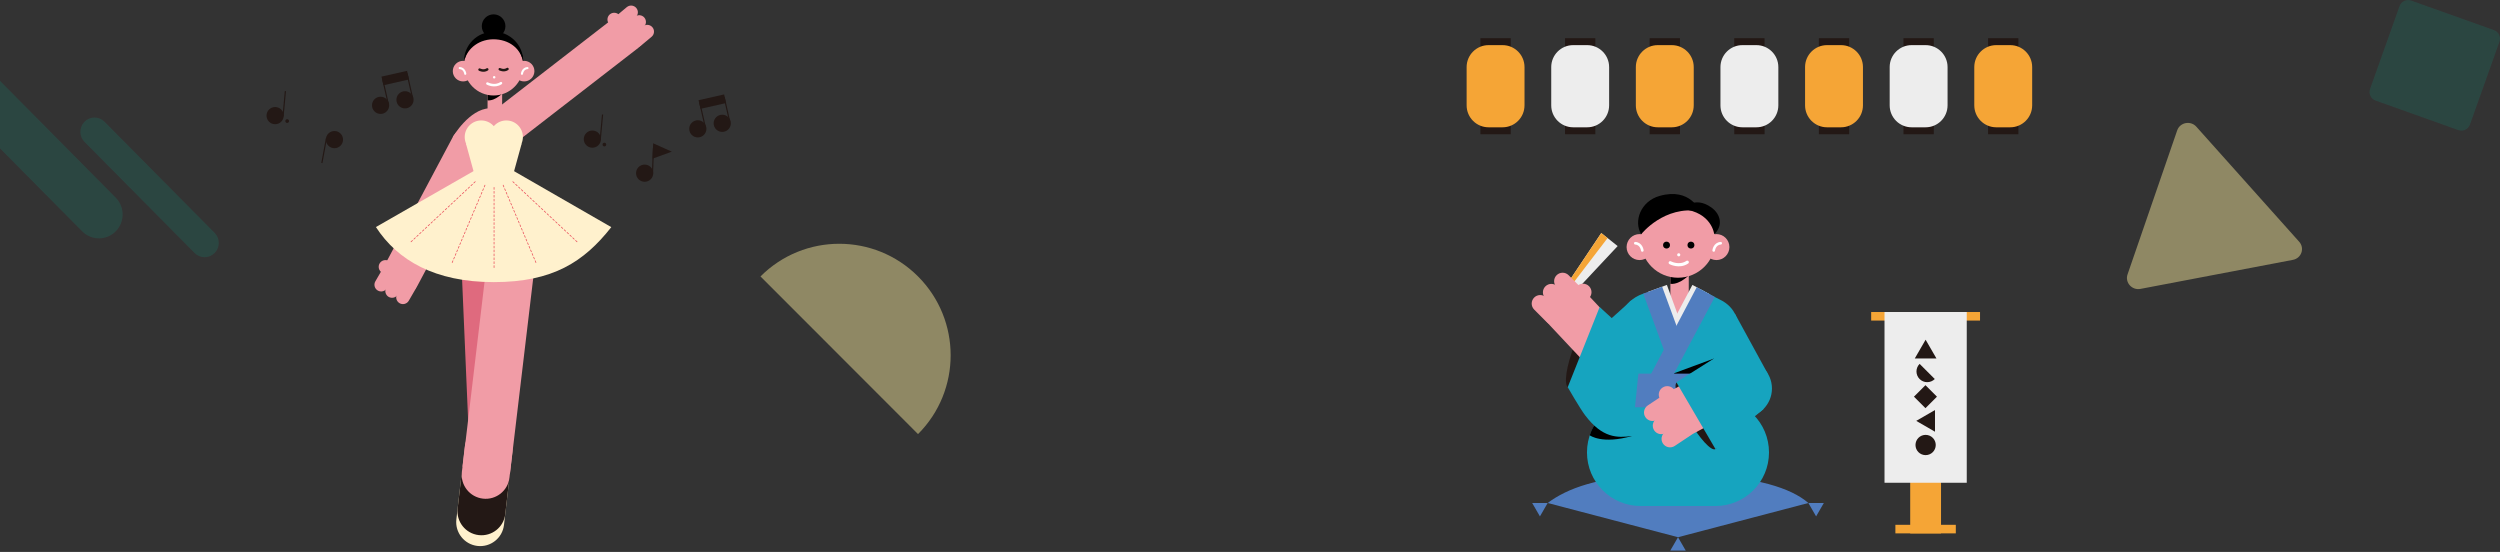 <?xml version="1.0" encoding="utf-8"?>
<!-- Generator: Adobe Illustrator 27.6.1, SVG Export Plug-In . SVG Version: 6.00 Build 0)  -->
<svg version="1.1" xmlns="http://www.w3.org/2000/svg" xmlns:xlink="http://www.w3.org/1999/xlink" x="0px" y="0px" width="770px"
	 height="170px" viewBox="0 0 770 170" enable-background="new 0 0 770 170" xml:space="preserve">
<rect x="0" y="0" width="770" height="170" fill="#333333" stroke="none"/>
<g id="グループ_6_00000006692090750282914130000002042263189682304395_">
	<g id="シェイプ_3_xA0_クリッピングパス" opacity="0.15">
		<g>
			<path fill="#00B496" d="M768.13,9.27l-25.49-9.09c-1.46-0.52-3.06,0.24-3.58,1.7l-9.08,25.51c-0.52,1.46,0.24,3.07,1.7,3.59
				l25.49,9.09c1.46,0.52,3.06-0.24,3.58-1.7l9.08-25.51C770.35,11.4,769.59,9.79,768.13,9.27z"/>
		</g>
	</g>
	<g id="shape_xA0_クリッピングパス_00000020375661628605578300000000759757178053428408_" opacity="0.45">
		<g>
			<path fill="#FFF0A0" d="M282.75,85.14c-13.4-13.41-35.12-13.41-48.52,0l48.52,48.56C296.15,120.3,296.15,98.55,282.75,85.14z"/>
		</g>
	</g>
	<g id="shape_xA0_クリッピングパス_00000069397204430246705350000001702887092767804032_" opacity="0.15">
		<g>
			<path fill="#00B496" d="M-17.58,7.16c-2.85-2.87-7.46-2.87-10.31,0c-2.85,2.87-2.85,7.53,0,10.4l53.21,53.7
				c2.85,2.87,7.46,2.87,10.31,0c2.85-2.87,2.85-7.53,0-10.4L-17.58,7.16z M66.11,71.72L32.19,37.49c-1.7-1.72-4.46-1.72-6.16,0
				c-1.7,1.72-1.7,4.5,0,6.22l33.91,34.22c1.7,1.72,4.46,1.72,6.16,0C67.81,76.22,67.81,73.43,66.11,71.72z"/>
		</g>
	</g>
	<g>
		<g>
			<g>
				<rect x="455.97" y="35.86" fill="#231815" width="9.34" height="5.49"/>
				
					<rect x="455.97" y="11.77" transform="matrix(-1 2.417705e-10 -2.417705e-10 -1 921.278 29.021)" fill="#231815" width="9.34" height="5.49"/>
				<path fill="#F5A536" d="M462.79,39.21h-4.31c-3.73,0-6.76-3.03-6.76-6.76V20.66c0-3.73,3.03-6.76,6.76-6.76h4.31
					c3.73,0,6.76,3.03,6.76,6.76v11.78C469.55,36.18,466.53,39.21,462.79,39.21z"/>
			</g>
			<g>
				<rect x="482.03" y="35.86" fill="#231815" width="9.34" height="5.49"/>
				
					<rect x="482.03" y="11.77" transform="matrix(-1 2.417705e-10 -2.417705e-10 -1 973.397 29.021)" fill="#231815" width="9.34" height="5.49"/>
				<path fill="#EDEDED" d="M488.85,39.21h-4.31c-3.73,0-6.76-3.03-6.76-6.76V20.66c0-3.73,3.03-6.76,6.76-6.76h4.31
					c3.73,0,6.76,3.03,6.76,6.76v11.78C495.61,36.18,492.59,39.21,488.85,39.21z"/>
			</g>
			<g>
				<rect x="508.09" y="35.86" fill="#231815" width="9.34" height="5.49"/>
				
					<rect x="508.09" y="11.77" transform="matrix(-1 2.417705e-10 -2.417705e-10 -1 1025.516 29.021)" fill="#231815" width="9.34" height="5.49"/>
				<path fill="#F5A536" d="M514.91,39.21h-4.31c-3.73,0-6.76-3.03-6.76-6.76V20.66c0-3.73,3.03-6.76,6.76-6.76h4.31
					c3.73,0,6.76,3.03,6.76,6.76v11.78C521.67,36.18,518.65,39.21,514.91,39.21z"/>
			</g>
			<g>
				<rect x="534.15" y="35.86" fill="#231815" width="9.34" height="5.49"/>
				
					<rect x="534.15" y="11.77" transform="matrix(-1 2.417705e-10 -2.417705e-10 -1 1077.635 29.021)" fill="#231815" width="9.34" height="5.49"/>
				<path fill="#EDEDED" d="M540.97,39.21h-4.31c-3.73,0-6.76-3.03-6.76-6.76V20.66c0-3.73,3.03-6.76,6.76-6.76h4.31
					c3.73,0,6.76,3.03,6.76,6.76v11.78C547.73,36.18,544.7,39.21,540.97,39.21z"/>
			</g>
			<g>
				<rect x="560.21" y="35.86" fill="#231815" width="9.34" height="5.49"/>
				
					<rect x="560.21" y="11.77" transform="matrix(-1 2.417705e-10 -2.417705e-10 -1 1129.754 29.021)" fill="#231815" width="9.34" height="5.49"/>
				<path fill="#F5A536" d="M567.03,39.21h-4.31c-3.73,0-6.76-3.03-6.76-6.76V20.66c0-3.73,3.03-6.76,6.76-6.76h4.31
					c3.73,0,6.76,3.03,6.76,6.76v11.78C573.79,36.18,570.76,39.21,567.03,39.21z"/>
			</g>
			<g>
				<rect x="586.27" y="35.86" fill="#231815" width="9.34" height="5.49"/>
				
					<rect x="586.27" y="11.77" transform="matrix(-1 2.417705e-10 -2.417705e-10 -1 1181.873 29.021)" fill="#231815" width="9.34" height="5.49"/>
				<path fill="#EDEDED" d="M593.09,39.21h-4.31c-3.73,0-6.76-3.03-6.76-6.76V20.66c0-3.73,3.03-6.76,6.76-6.76h4.31
					c3.73,0,6.76,3.03,6.76,6.76v11.78C599.85,36.18,596.82,39.21,593.09,39.21z"/>
			</g>
			<g>
				<rect x="612.33" y="35.86" fill="#231815" width="9.34" height="5.49"/>
				
					<rect x="612.33" y="11.77" transform="matrix(-1 2.417705e-10 -2.417705e-10 -1 1233.992 29.021)" fill="#231815" width="9.34" height="5.49"/>
				<path fill="#F5A536" d="M619.15,39.21h-4.31c-3.73,0-6.76-3.03-6.76-6.76V20.66c0-3.73,3.03-6.76,6.76-6.76h4.31
					c3.73,0,6.76,3.03,6.76,6.76v11.78C625.91,36.18,622.88,39.21,619.15,39.21z"/>
			</g>
		</g>
		<g>
			<rect x="498.24" y="104.79" fill="#517DBF" width="8.92" height="15.75"/>
			<g>
				<path fill="#517DBF" d="M523.97,146.26l-7.14-1.88l-6.83,1.79c-17.82,0.64-27.34,4.28-33.32,8.75l40.15,10.54l40.15-10.54
					C551.51,150.17,540.73,147.02,523.97,146.26z"/>
				<polygon fill="#517DBF" points="516.83,165.47 514.44,169.59 519.21,169.59 				"/>
				<polygon fill="#517DBF" points="476.68,154.92 471.91,154.92 474.3,159.05 				"/>
				<polygon fill="#517DBF" points="556.98,154.92 561.74,154.92 559.36,159.05 				"/>
			</g>
			<path fill="#16A4BF" d="M518.5,120.24L518.5,120.24c5.59-2.6,8.01-9.24,5.41-14.82l-4.22-9.06c-2.6-5.59-9.24-8.01-14.82-5.41v0
				c-5.59,2.6-8.01,9.24-5.41,14.82l4.22,9.06C506.28,120.42,512.91,122.84,518.5,120.24z"/>
			<g>
				<g>
					
						<rect x="514.48" y="83.03" transform="matrix(1 1.557090e-03 -1.557090e-03 1 0.143 -0.805)" fill="#F19CA6" width="5.65" height="16.78"/>
					<path d="M514.49,83.6l6.22,0.63c0,0-3.07,3.5-6.22,3.2L514.49,83.6z"/>
				</g>
				<circle fill="#F19CA6" cx="516.83" cy="74.05" r="11.49"/>
				<circle cx="513.29" cy="75.49" r="1.06"/>
				<circle cx="520.81" cy="75.49" r="1.06"/>
				
					<path fill="none" stroke="#FFFFFF" stroke-width="0.978" stroke-linecap="round" stroke-linejoin="round" stroke-miterlimit="10" d="
					M514.42,80.92c0,0,2.79,1.51,5.26-0.16"/>
				<g>
					<circle fill="#F19CA6" cx="528.66" cy="76.1" r="4"/>
					
						<path fill="none" stroke="#FFFFFF" stroke-width="0.815" stroke-linecap="round" stroke-linejoin="round" stroke-miterlimit="10" d="
						M527.82,77.14c0,0,0.23-2.09,2.15-2.22"/>
				</g>
				<g>
					<g>
						<circle fill="#F19CA6" cx="504.99" cy="76.1" r="4"/>
						
							<path fill="none" stroke="#FFFFFF" stroke-width="0.815" stroke-linecap="round" stroke-linejoin="round" stroke-miterlimit="10" d="
							M505.83,77.14c0,0-0.23-2.09-2.15-2.22"/>
					</g>
				</g>
				<circle fill="#FFFFFF" cx="517.05" cy="78.48" r="0.48"/>
			</g>
			<path fill="#16A4BF" d="M528.35,155.85H505.3c-9.12,0-16.51-7.39-16.51-16.51v0c0-9.12,7.39-16.51,16.51-16.51h23.04
				c9.12,0,16.51,7.39,16.51,16.51v0C544.86,148.46,537.47,155.85,528.35,155.85z"/>
			<path fill="#16A4BF" d="M517.01,121.64l-0.38-0.15c-4.96-2-7.36-7.64-5.36-12.6l12.56-19.77c0,0,4.09,2.29,5.81,3.11
				c4.9,2.32,6.81,7.08,4.81,12.04l-4.83,12.01C527.62,121.23,521.98,123.63,517.01,121.64z"/>
			<polygon fill="#16A4BF" points="513.84,106.57 534.34,96.58 544.46,115.08 528.53,122.82 			"/>
			<polygon points="515.3,115.08 527.88,110.43 525.39,116.87 			"/>
			<g>
				<polygon fill="#EDEDED" points="480.62,94.6 478.85,93.19 493.19,71.78 498.24,75.79 				"/>
				<polygon fill="#F5A536" points="479.53,93.73 478.85,93.19 493.19,71.78 495.13,73.33 				"/>
			</g>
			
				<ellipse transform="matrix(0.368 -0.93 0.93 0.368 208.68 521.461)" fill="#231815" cx="487.95" cy="107.22" rx="13.18" ry="3.13"/>
			<g>
				<path fill="#F19CA6" d="M489.42,88.15L489.42,88.15c1.02,1.02,1.02,2.68-0.01,3.7l-3.83,3.81c-1.02,1.02-2.68,1.02-3.7-0.01l0,0
					c-1.02-1.02-1.02-2.68,0.01-3.7l3.83-3.81C486.74,87.12,488.4,87.12,489.42,88.15z"/>
				<g>
					<g>
						<path fill="#F19CA6" d="M479.44,84.76L479.44,84.76c1.02-1.02,2.68-1.02,3.7,0.01l3.81,3.83c1.02,1.02,1.02,2.68-0.01,3.7v0
							c-1.02,1.02-2.68,1.02-3.7-0.01l-3.81-3.83C478.41,87.43,478.41,85.78,479.44,84.76z"/>
						<path fill="#F19CA6" d="M475.98,88.2L475.98,88.2c1.02-1.02,2.68-1.02,3.7,0.01l3.81,3.83c1.02,1.02,1.02,2.68-0.01,3.7v0
							c-1.02,1.02-2.68,1.02-3.7-0.01l-3.81-3.83C474.96,90.87,474.96,89.22,475.98,88.2z"/>
						<path fill="#F19CA6" d="M472.53,91.64L472.53,91.64c1.02-1.02,2.68-1.02,3.7,0.01l3.81,3.83c1.02,1.02,1.02,2.68-0.01,3.7v0
							c-1.02,1.02-2.68,1.02-3.7-0.01l-3.81-3.83C471.5,94.32,471.51,92.66,472.53,91.64z"/>
					</g>
					<path fill="#F19CA6" d="M487.87,89.51l10.64,11.34c2.92,2.93-7.7,13.51-10.62,10.58l-10.64-11.34
						c-2.92-2.93-2.91-7.68,0.02-10.6l0,0C480.21,86.57,484.95,86.58,487.87,89.51z"/>
				</g>
			</g>
			<path d="M489.67,134.09c0-0.49,1.73-4.82,3.7-5.29c0,0,8.09,1.25,8.19,1.2c0.44-0.23,1.11,4.28,1.11,4.28
				C493.45,136.94,489.67,134.09,489.67,134.09z"/>
			<path fill="#16A4BF" d="M502.54,92.4c-0.3,0.38-8.59,7.78-8.59,7.78s7.42,7.72,7.42,7.43S502.54,92.4,502.54,92.4z"/>
			<path d="M505.49,72.14c0,0,7.03-8.98,18.09-7.08c0,0-2.88-7.39-12.39-4.73C505.29,61.98,503.08,68.19,505.49,72.14z"/>
			<path d="M527.98,72.14c0,0-0.7-6.75-9.73-7.74c0,0,3.5-4.3,8.82-0.52C530.06,66,530.74,69.61,527.98,72.14z"/>
			<g>
				<polygon fill="#EDEDED" points="512.53,103.46 518.35,101.3 513.4,87.75 507.58,89.9 				"/>
				<polygon fill="#517DBF" points="518.35,105.74 512.53,107.9 506.12,90.45 511.94,88.3 				"/>
			</g>
			<g>
				<polygon fill="#EDEDED" points="521.36,100.81 515.88,97.91 521.26,87.75 526.54,90.62 				"/>
				<polygon fill="#517DBF" points="511.9,122.02 506.42,119.13 522.6,88.45 528.16,91.48 				"/>
			</g>
			<rect x="500.27" y="115.08" fill="#517DBF" width="27.11" height="10.36"/>
			<path fill="#16A4BF" d="M482.86,119.25l9.83-24.68l12.82,11.7l-2.83,28.01c-4.6,0.64-9.15,0.62-14.39-6.28
				C486.55,125.72,482.86,119.25,482.86,119.25z"/>
			<circle fill="#16A4BF" cx="536.82" cy="119.66" r="8.94"/>
			
				<ellipse transform="matrix(0.866 -0.5 0.5 0.866 5.968 278.374)" fill="#231815" cx="522.44" cy="128.05" rx="2.64" ry="11.87"/>
			<g>
				<path fill="#F19CA6" d="M512.07,119.37L512.07,119.37c1.2-0.8,2.83-0.47,3.63,0.73l2.99,4.5c0.8,1.2,0.47,2.83-0.73,3.63l0,0
					c-1.2,0.8-2.83,0.47-3.63-0.73l-2.99-4.5C510.54,121.79,510.86,120.17,512.07,119.37z"/>
				<g>
					<g>
						<path fill="#F19CA6" d="M506.79,128.5L506.79,128.5c-0.8-1.2-0.47-2.83,0.73-3.63l4.5-2.99c1.2-0.8,2.83-0.47,3.63,0.73v0
							c0.8,1.2,0.47,2.83-0.73,3.63l-4.5,2.99C509.22,130.03,507.59,129.7,506.79,128.5z"/>
						<path fill="#F19CA6" d="M509.49,132.56L509.49,132.56c-0.8-1.2-0.47-2.83,0.73-3.63l4.5-2.99c1.2-0.8,2.83-0.47,3.63,0.73l0,0
							c0.8,1.2,0.47,2.83-0.73,3.63l-4.5,2.99C511.92,134.09,510.3,133.76,509.49,132.56z"/>
						<path fill="#F19CA6" d="M512.19,136.62L512.19,136.62c-0.8-1.2-0.47-2.83,0.73-3.63l4.5-2.99c1.2-0.8,2.83-0.47,3.63,0.73v0
							c0.8,1.2,0.47,2.83-0.73,3.63l-4.5,2.99C514.62,138.15,513,137.82,512.19,136.62z"/>
					</g>
					<path fill="#F19CA6" d="M513.11,121.16l14.07-7.59c3.45-2.29,8.1-1.36,10.39,2.09v0c2.29,3.45,1.36,8.1-2.09,10.39l-14.07,7.59
						c-3.45,2.29-8.1,1.36-10.39-2.09v0C508.72,128.1,509.66,123.45,513.11,121.16z"/>
				</g>
			</g>
			<polygon fill="#16A4BF" points="534.84,106.03 543.14,126 528.37,138.33 516.32,117.73 			"/>
		</g>
		<g>
			<g>
				<rect x="576.32" y="96.1" fill="#F5A536" width="33.53" height="2.64"/>
				<rect x="583.78" y="161.64" fill="#F5A536" width="18.61" height="2.64"/>
				
					<rect x="581.34" y="147.79" transform="matrix(-1.836970e-16 1 -1 -1.836970e-16 745.625 -440.552)" fill="#F5A536" width="23.5" height="9.49"/>
				<rect x="580.43" y="96.1" fill="#EDEDED" width="25.33" height="52.59"/>
			</g>
			<g>
				<polygon fill="#231815" points="593.09,104.63 589.75,110.41 596.43,110.41 				"/>
				<polygon fill="#231815" points="590.2,129.63 595.98,132.97 595.98,126.29 				"/>
				<path fill="#231815" d="M595.91,116.74c-1.29,1.29-3.38,1.29-4.67,0c-1.29-1.29-1.29-3.38,0-4.67L595.91,116.74z"/>
				
					<rect x="590.58" y="119.75" transform="matrix(0.707 0.707 -0.707 0.707 260.162 -383.568)" fill="#231815" width="5.01" height="5.01"/>
				<circle fill="#231815" cx="593.09" cy="137.06" r="3.12"/>
			</g>
		</g>
	</g>
</g>
<g id="レイヤー_8">
	<g>
		<g>
			<circle fill="#231815" cx="84.74" cy="35.61" r="2.65"/>
			<circle fill="#231815" cx="88.45" cy="37.29" r="0.57"/>
			
				<rect x="83.66" y="31.78" transform="matrix(0.092 -0.996 0.996 0.092 47.651 116.196)" fill="#231815" width="7.78" height="0.37"/>
		</g>
		<g>
			<circle fill="#231815" cx="103.01" cy="43" r="2.65"/>
			
				<rect x="95.99" y="46.19" transform="matrix(0.182 -0.983 0.983 0.182 36.077 136.124)" fill="#231815" width="7.78" height="0.37"/>
		</g>
		<g>
			<g>
				<circle fill="#231815" cx="117.22" cy="32.44" r="2.65"/>
				
					<rect x="118.58" y="24.22" transform="matrix(0.975 -0.22 0.22 0.975 -3.274 26.852)" fill="#231815" width="0.37" height="7.78"/>
			</g>
			<g>
				<circle fill="#231815" cx="124.74" cy="30.74" r="2.65"/>
				
					<rect x="126.1" y="22.52" transform="matrix(0.975 -0.22 0.22 0.975 -2.715 28.466)" fill="#231815" width="0.37" height="7.78"/>
			</g>
			
				<rect x="117.76" y="22.65" transform="matrix(0.975 -0.22 0.22 0.975 -2.299 27.418)" fill="#231815" width="8.08" height="2.73"/>
		</g>
		<g>
			<circle fill="#231815" cx="198.55" cy="53.34" r="2.65"/>
			<polygon fill="#231815" points="206.92,46.71 201.16,44.13 200.99,48.87 			"/>
			
				<rect x="197.26" y="49.36" transform="matrix(0.036 -0.999 0.999 0.036 144.37 248.778)" fill="#231815" width="7.78" height="0.37"/>
		</g>
		<g>
			<circle fill="#231815" cx="182.45" cy="42.85" r="2.65"/>
			<circle fill="#231815" cx="186.15" cy="44.53" r="0.57"/>
			
				<rect x="181.37" y="39.02" transform="matrix(0.092 -0.996 0.996 0.092 129.136 220.058)" fill="#231815" width="7.78" height="0.37"/>
		</g>
		<g>
			<g>
				<circle fill="#231815" cx="214.93" cy="39.68" r="2.65"/>
				
					<rect x="216.29" y="31.46" transform="matrix(0.975 -0.22 0.22 0.975 -2.469 48.551)" fill="#231815" width="0.37" height="7.78"/>
			</g>
			<g>
				<circle fill="#231815" cx="222.45" cy="37.98" r="2.65"/>
				
					<rect x="223.81" y="29.76" transform="matrix(0.975 -0.22 0.22 0.975 -1.91 50.166)" fill="#231815" width="0.37" height="7.78"/>
			</g>
			
				<rect x="215.46" y="29.89" transform="matrix(0.975 -0.22 0.22 0.975 -1.494 49.118)" fill="#231815" width="8.08" height="2.73"/>
		</g>
		<g>
			<g>
				<path fill="#FFF1CD" d="M147.05,168.15L147.05,168.15c-4.05-0.47-6.95-4.13-6.49-8.18l1.44-12.4c0.47-4.05,4.13-6.95,8.18-6.49
					h0c4.05,0.47,6.95,4.13,6.49,8.18l-1.44,12.4C154.77,165.72,151.1,168.62,147.05,168.15z"/>
				<path fill="#231815" d="M147.44,164.81L147.44,164.81c-4.05-0.47-6.95-4.13-6.49-8.18l1.44-12.4c0.47-4.05,4.13-6.95,8.18-6.49
					h0c4.05,0.47,6.95,4.13,6.49,8.18l-1.44,12.4C155.16,162.38,151.49,165.28,147.44,164.81z"/>
				<polygon fill="#DF6A7E" points="158.85,128.77 144.22,130.25 141.5,66.85 156.13,65.37 				"/>
				<g>
					<path fill="#F19CA6" d="M116.92,81.14L116.92,81.14c0.58-0.99,1.85-1.33,2.84-0.75l3.71,2.15c0.99,0.58,1.33,1.85,0.75,2.84
						l0,0c-0.58,0.99-1.85,1.33-2.84,0.75l-3.71-2.15C116.68,83.4,116.34,82.13,116.92,81.14z"/>
					<g>
						<g>
							<path fill="#F19CA6" d="M116.36,89.49L116.36,89.49c-0.99-0.58-1.33-1.85-0.75-2.84l2.15-3.71c0.58-0.99,1.85-1.33,2.84-0.75
								h0c0.99,0.58,1.33,1.85,0.75,2.84l-2.15,3.71C118.63,89.73,117.36,90.07,116.36,89.49z"/>
							<path fill="#F19CA6" d="M119.71,91.44L119.71,91.44c-0.99-0.58-1.33-1.85-0.75-2.84l2.15-3.71c0.58-0.99,1.85-1.33,2.84-0.75
								h0c0.99,0.58,1.33,1.85,0.75,2.84l-2.15,3.71C121.98,91.68,120.71,92.01,119.71,91.44z"/>
							<path fill="#F19CA6" d="M123.06,93.38L123.06,93.38c-0.99-0.58-1.33-1.85-0.75-2.84l2.15-3.71c0.58-0.99,1.85-1.33,2.84-0.75
								l0,0c0.99,0.58,1.33,1.85,0.75,2.84l-2.15,3.71C125.33,93.62,124.05,93.96,123.06,93.38z"/>
						</g>
						<path fill="#F19CA6" d="M118.28,82.05l21.19-39.86c1.65-2.84,5.29-3.81,8.13-2.16l0,0c2.84,1.65,3.81,5.29,2.16,8.13
							l-21.19,39.86c-1.65,2.84-5.29,3.81-8.13,2.16l0,0C117.6,88.53,116.63,84.89,118.28,82.05z"/>
					</g>
				</g>
				<path fill="#F19CA6" d="M139.48,42.18c0,0,5.05-8.67,11.38-8.83c5.19-0.13,4.26,11.14,4.26,11.14L139.48,42.18z"/>
				<circle cx="152.03" cy="18.89" r="9.13"/>
				<g>
					<path fill="#F19CA6" d="M187.84,4.41L187.84,4.41c-0.88,0.74-1,2.05-0.26,2.93l2.75,3.29c0.74,0.88,2.05,1,2.93,0.26v0
						c0.88-0.74,1-2.05,0.26-2.93l-2.75-3.29C190.04,3.8,188.73,3.68,187.84,4.41z"/>
					<g>
						<g>
							<path fill="#F19CA6" d="M195.98,2.46L195.98,2.46c-0.74-0.88-2.05-1-2.93-0.26l-3.29,2.75c-0.88,0.74-1,2.05-0.26,2.93v0
								c0.74,0.88,2.05,1,2.93,0.26l3.29-2.75C196.6,4.65,196.72,3.34,195.98,2.46z"/>
							<path fill="#F19CA6" d="M198.47,5.43L198.47,5.43c-0.74-0.88-2.05-1-2.93-0.26l-3.29,2.75c-0.88,0.74-1,2.05-0.26,2.93v0
								c0.74,0.88,2.05,1,2.93,0.26l3.29-2.75C199.09,7.62,199.2,6.31,198.47,5.43z"/>
							<path fill="#F19CA6" d="M200.95,8.4L200.95,8.4c-0.74-0.88-2.05-1-2.93-0.26l-3.29,2.75c-0.88,0.74-1,2.05-0.26,2.93v0
								c0.74,0.88,2.05,1,2.93,0.26l3.29-2.75C201.57,10.59,201.69,9.28,200.95,8.4z"/>
						</g>
						<path fill="#F19CA6" d="M188.97,5.61l-35.7,27.63c-2.52,2.11-2.86,5.86-0.75,8.38v0c2.11,2.52,5.86,2.86,8.38,0.75l35.7-27.63
							c2.52-2.11,2.86-5.86,0.75-8.38v0C195.25,3.84,191.49,3.5,188.97,5.61z"/>
					</g>
				</g>
				<g>
					
						<rect x="150.17" y="27.42" transform="matrix(1 1.557085e-03 -1.557085e-03 1 0.049 -0.237)" fill="#F19CA6" width="4.49" height="7.17"/>
					<path d="M150.18,27.87l4.94,0.5c0,0-2.44,2.78-4.94,2.54L150.18,27.87z"/>
				</g>
				<polygon fill="#F19CA6" points="157.06,145.91 142.47,143.73 151.86,64.79 166.33,68.06 				"/>
				<circle fill="#F19CA6" cx="152.03" cy="20.28" r="9.13"/>
				
					<path fill="none" stroke="#FFFFFF" stroke-width="0.776" stroke-linecap="round" stroke-linejoin="round" stroke-miterlimit="10" d="
					M150.12,25.73c0,0,2.22,1.2,4.18-0.12"/>
				
					<path fill="none" stroke="#231815" stroke-width="0.776" stroke-linecap="round" stroke-linejoin="round" stroke-miterlimit="10" d="
					M147.7,21.44c0,0,1.25,0.68,2.37-0.07"/>
				
					<path fill="none" stroke="#231815" stroke-width="0.776" stroke-linecap="round" stroke-linejoin="round" stroke-miterlimit="10" d="
					M153.93,21.32c0,0,1.25,0.68,2.37-0.07"/>
				<g>
					<circle fill="#F19CA6" cx="161.43" cy="21.91" r="3.17"/>
					
						<path fill="none" stroke="#FFFFFF" stroke-width="0.647" stroke-linecap="round" stroke-linejoin="round" stroke-miterlimit="10" d="
						M160.76,22.73c0,0,0.18-1.66,1.7-1.76"/>
				</g>
				<g>
					<g>
						<circle fill="#F19CA6" cx="142.63" cy="21.91" r="3.17"/>
						
							<path fill="none" stroke="#FFFFFF" stroke-width="0.647" stroke-linecap="round" stroke-linejoin="round" stroke-miterlimit="10" d="
							M143.3,22.73c0,0-0.18-1.66-1.7-1.76"/>
					</g>
				</g>
				<circle fill="#FFFFFF" cx="152.21" cy="23.8" r="0.38"/>
				<circle fill="#F19CA6" cx="151.13" cy="45.4" r="4.51"/>
				<g>
					<g>
						<g>
							<circle fill="#FFF1CD" cx="148.23" cy="42.2" r="5.1"/>
							<circle fill="#FFF1CD" cx="155.95" cy="42.2" r="5.1"/>
						</g>
						<polygon fill="#FFF1CD" points="152.09,75.43 160.68,44.21 143.51,44.21 						"/>
					</g>
					<path fill="#FFF1CD" d="M188.28,69.96c-8.41,10.68-18.01,16.93-36.19,16.93s-29.66-6.72-36.31-16.96l36.31-20.8L188.28,69.96z"
						/>
				</g>
				<circle cx="152.03" cy="8.06" r="3.64"/>
				<path d="M143.02,18.79c0.8-3.88,4.73-7.01,9.75-6.66c5.02,0.36,7.76,3.67,8.24,6.63l-0.01-1.54c0,0-1.91-3.63-1.99-3.63
					s-4.07-2.69-4.07-2.69h-5.72l-4.31,2.83l-1.61,3.06L143.02,18.79z"/>
				<path fill="#F19CA6" d="M148.74,153.58L148.74,153.58c-4.05-0.47-6.95-4.13-6.49-8.18l0.91-7.88c0.47-4.05,4.13-6.95,8.18-6.49
					h0c4.05,0.47,6.95,4.13,6.49,8.18l-0.91,7.88C156.46,151.14,152.79,154.05,148.74,153.58z"/>
			</g>
			<g>
				<g>
					
						<line fill="none" stroke="#E94C5A" stroke-width="0.226" stroke-linecap="round" stroke-linejoin="round" stroke-miterlimit="10" stroke-dasharray="0,0,0.602" x1="146.37" y1="55.96" x2="126.29" y2="74.77"/>
				</g>
				<g>
					
						<line fill="none" stroke="#E94C5A" stroke-width="0.226" stroke-linecap="round" stroke-linejoin="round" stroke-miterlimit="10" stroke-dasharray="0,0,0.602" x1="149.37" y1="57.03" x2="139.23" y2="80.97"/>
				</g>
				
					<line fill="none" stroke="#E94C5A" stroke-width="0.226" stroke-linecap="round" stroke-linejoin="round" stroke-miterlimit="10" stroke-dasharray="0,0,0.602" x1="152.17" y1="57.73" x2="152.17" y2="82.5"/>
				<g>
					
						<line fill="none" stroke="#E94C5A" stroke-width="0.226" stroke-linecap="round" stroke-linejoin="round" stroke-miterlimit="10" stroke-dasharray="0,0,0.602" x1="157.96" y1="55.96" x2="178.04" y2="74.77"/>
				</g>
				<g>
					
						<line fill="none" stroke="#E94C5A" stroke-width="0.226" stroke-linecap="round" stroke-linejoin="round" stroke-miterlimit="10" stroke-dasharray="0,0,0.602" x1="154.97" y1="57.03" x2="165.11" y2="80.97"/>
				</g>
			</g>
		</g>
	</g>
</g>
<g id="shape_00000061448502831141913800000006247294423537693332_" enable-background="new    ">
	<path opacity="0.45" fill="#FFF0A0" d="M708.15,74.46l-31.67-35.43c-1.77-1.98-5.05-1.35-5.9,1.12l-15.3,44.38
		c-0.85,2.48,1.36,4.95,3.98,4.45l46.97-8.95C708.85,79.53,709.92,76.44,708.15,74.46z"/>
</g>
</svg>

